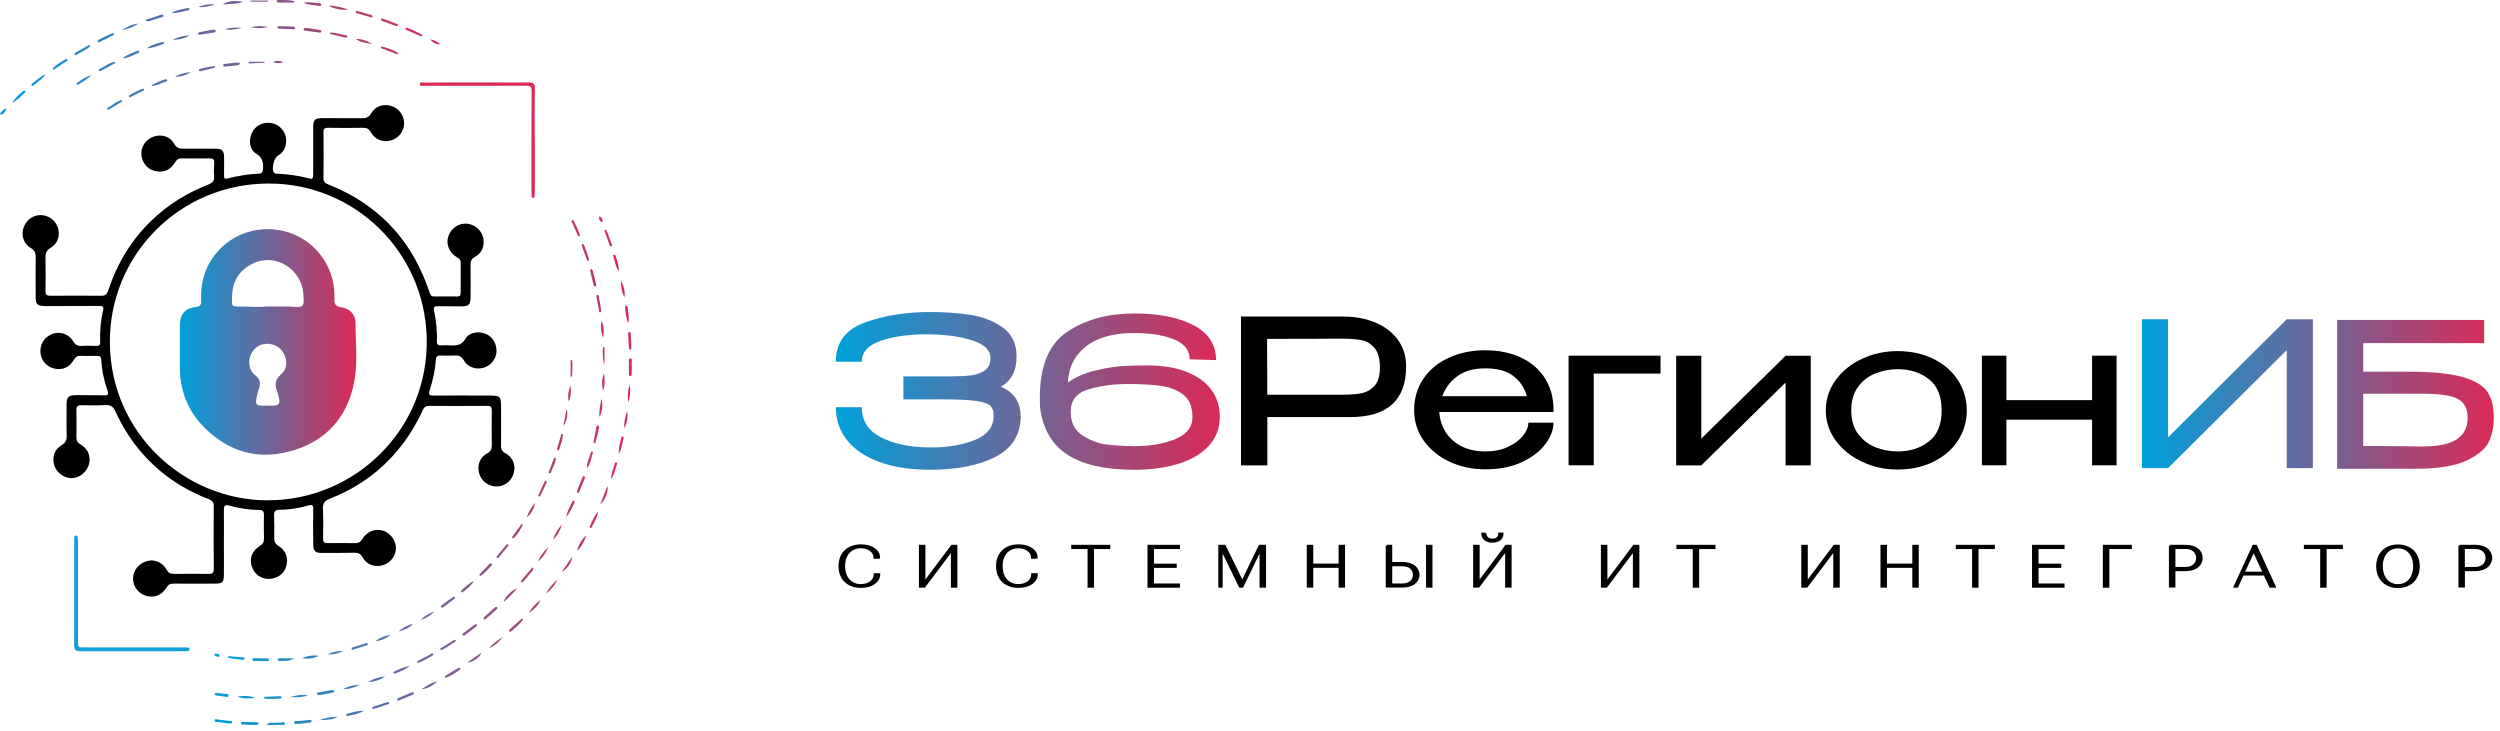 <?xml version="1.0" encoding="UTF-8"?> <svg xmlns="http://www.w3.org/2000/svg" width="366" height="107" viewBox="0 0 366 107" fill="none"><g clip-path="url(#clip0_2790_71)"><path d="M10.862 86.78C10.862 84.26 10.862 81.74 10.862 79.22C10.862 79.03 10.862 78.84 10.872 78.66C10.872 78.54 10.932 78.42 11.062 78.4C11.222 78.37 11.352 78.47 11.372 78.62C11.412 78.85 11.422 79.09 11.422 79.32C11.422 84.17 11.422 89.03 11.422 93.88C11.422 94.78 11.422 94.78 12.352 94.78C17.182 94.78 22.012 94.78 26.842 94.78C27.052 94.78 27.262 94.78 27.482 94.79C27.642 94.79 27.752 94.87 27.752 95.04C27.752 95.2 27.652 95.3 27.492 95.32C27.352 95.34 27.212 95.34 27.072 95.34C21.962 95.34 16.852 95.34 11.732 95.35C11.042 95.35 10.842 95.08 10.852 94.42C10.882 91.88 10.862 89.33 10.862 86.79V86.78Z" fill="#109FDA"></path><path d="M78.299 20.55C78.299 22.93 78.299 25.31 78.299 27.69C78.299 28.02 78.289 28.35 78.269 28.68C78.269 28.82 78.239 28.98 78.049 28.97C77.909 28.97 77.849 28.85 77.839 28.73C77.819 28.54 77.809 28.36 77.809 28.17C77.809 23.22 77.799 18.27 77.829 13.32C77.829 12.68 77.639 12.54 77.029 12.55C72.239 12.57 67.459 12.56 62.669 12.56C62.479 12.56 62.289 12.58 62.109 12.56C61.879 12.52 61.479 12.72 61.469 12.35C61.469 11.93 61.899 12.1 62.139 12.09C63.509 12.07 64.869 12.07 66.239 12.07C69.959 12.07 73.689 12.09 77.409 12.07C78.069 12.07 78.319 12.23 78.299 12.93C78.259 15.48 78.279 18.02 78.289 20.57L78.299 20.55Z" fill="#DA2958"></path><path d="M41.99 4.25C41.62 4.23 41.24 4.22 40.87 4.2C40.75 4.2 40.62 4.14 40.61 4.01C40.61 3.87 40.73 3.82 40.85 3.83C41.53 3.84 42.2 3.86 42.88 3.88C43.01 3.88 43.2 3.94 43.2 4.1C43.2 4.35 42.97 4.28 42.83 4.28C42.55 4.28 42.27 4.26 41.99 4.24V4.25ZM44.45 4.25C44.42 4.5 44.68 4.49 44.86 4.52C45.48 4.61 46.11 4.69 46.74 4.77C46.89 4.79 47.04 4.77 47.05 4.58C47.05 4.45 46.92 4.4 46.8 4.38C46.18 4.28 45.55 4.19 44.93 4.09C44.76 4.1 44.5 3.98 44.46 4.24L44.45 4.25ZM43.09 0.19C42.31 -0.05 41.5 0.01 40.7 0C40.6 0 40.51 0.04 40.51 0.16C40.51 0.3 40.61 0.38 40.74 0.38C41.52 0.38 42.3 0.38 43.08 0.38C43.08 0.32 43.09 0.26 43.1 0.19H43.09ZM27.58 1.51C27.67 1.49 27.76 1.43 27.73 1.31C27.71 1.2 27.61 1.15 27.52 1.17C26.7 1.36 25.84 1.42 25.11 1.91C25.98 1.96 26.77 1.69 27.58 1.5V1.51ZM32.64 0.66C33.65 0.54 34.55 0.65 35.57 0.3C34.59 -0.02 33.16 0.14 32.64 0.66ZM16.66 5.11C16.66 5.11 16.7 4.98 16.67 4.93C16.62 4.84 16.51 4.83 16.42 4.87C15.74 5.19 15.06 5.51 14.39 5.85C14.33 5.88 14.3 6.01 14.3 6.09C14.3 6.13 14.39 6.17 14.45 6.23C15.2 5.86 15.93 5.49 16.66 5.11ZM29.31 4.69C29.17 4.72 28.94 4.74 29.01 4.97C29.06 5.14 29.23 5.09 29.37 5.07C29.97 4.97 30.57 4.88 31.16 4.78C31.33 4.75 31.6 4.76 31.57 4.51C31.53 4.25 31.27 4.4 31.03 4.36C30.5 4.46 29.91 4.57 29.31 4.69ZM46.81 0.87C46.93 0.89 47.06 0.81 47.03 0.67C47.01 0.54 46.89 0.48 46.77 0.47C46 0.45 45.24 0.2 44.45 0.41C45.2 0.77 46.02 0.75 46.81 0.87ZM58.14 3.51C57.44 3.24 56.73 2.98 56.03 2.72C55.93 2.68 55.83 2.71 55.79 2.8C55.73 2.94 55.83 3.03 55.94 3.07C56.62 3.32 57.31 3.57 58 3.81C58.12 3.85 58.23 3.83 58.27 3.65C58.24 3.61 58.2 3.54 58.15 3.52L58.14 3.51ZM52.08 1.74C52.08 1.8 52.11 1.9 52.15 1.91C52.89 2.13 53.63 2.34 54.37 2.55C54.46 2.57 54.57 2.52 54.55 2.4C54.54 2.32 54.46 2.22 54.39 2.2C53.69 1.99 52.99 1.8 52.29 1.6C52.18 1.6 52.09 1.61 52.07 1.73L52.08 1.74ZM20.26 7.75C20.34 7.71 20.42 7.64 20.38 7.53C20.34 7.43 20.24 7.38 20.15 7.42C19.4 7.76 18.58 7.96 17.97 8.57C18.81 8.47 19.52 8.06 20.27 7.75H20.26ZM23.88 6.44C23.96 6.41 24.05 6.33 23.99 6.22C23.96 6.17 23.87 6.11 23.83 6.12C23.03 6.37 22.19 6.51 21.51 7.07C22.35 7.04 23.11 6.72 23.88 6.44ZM24.36 11.91C24.45 11.88 24.53 11.79 24.47 11.7C24.43 11.64 24.3 11.57 24.24 11.59C23.5 11.84 22.75 12.09 22.12 12.6C22.94 12.59 23.62 12.16 24.37 11.91H24.36ZM3.68 13.51C3.75 13.44 3.77 13.32 3.65 13.28C3.58 13.26 3.46 13.28 3.4 13.33C2.78 13.83 2.2 14.37 1.76 15.07C2.51 14.69 3.1 14.11 3.67 13.51H3.68ZM21.76 3.11C22.39 2.92 23.01 2.73 23.63 2.54C23.79 2.49 24 2.45 23.92 2.24C23.85 2.05 23.64 2.14 23.49 2.19C22.78 2.42 22.08 2.65 21.3 2.91C21.48 3.16 21.61 3.15 21.75 3.11H21.76ZM16.8 9.05C15.95 9.19 15.29 9.76 14.54 10.13C14.45 10.17 14.41 10.29 14.48 10.36C14.53 10.41 14.66 10.43 14.72 10.4C15.45 10.02 16.17 9.62 16.89 9.23C16.86 9.17 16.83 9.11 16.79 9.05H16.8ZM27.75 5.18C26.87 5.2 26.04 5.45 25.24 5.83C26.13 5.83 26.98 5.66 27.75 5.18ZM32.87 9.36C32.74 9.36 32.65 9.46 32.68 9.6C32.72 9.79 32.89 9.76 33.02 9.75C33.58 9.7 34.13 9.64 34.69 9.56C34.86 9.54 35.07 9.52 35.13 9.2C34.35 9.07 33.61 9.33 32.87 9.36ZM4.69 12.25C4.61 12.31 4.56 12.39 4.62 12.49C4.68 12.59 4.8 12.59 4.87 12.53C5.48 11.98 6.24 11.58 6.7 10.86C5.92 11.18 5.33 11.74 4.69 12.25ZM59.34 4.31C60.11 4.65 60.87 4.99 61.64 5.32C61.68 5.34 61.78 5.29 61.81 5.24C61.83 5.2 61.81 5.08 61.77 5.06C61.01 4.7 60.27 4.25 59.45 4.04C59.41 4.13 59.37 4.21 59.33 4.3L59.34 4.31ZM50.99 1.37C50 1.1 49.17 0.8 48.14 0.83C48.62 1.26 50.31 1.59 50.99 1.37ZM13.09 6.55C12.42 6.93 11.76 7.3 11.09 7.69C10.99 7.75 10.87 7.82 10.91 7.96C10.94 8.07 11.05 8.1 11.14 8.05C11.84 7.62 12.65 7.35 13.22 6.74C13.18 6.68 13.13 6.61 13.09 6.55ZM52.1 5.7C52.81 6.27 53.69 6.29 54.53 6.45C53.78 6 52.99 5.69 52.1 5.7ZM48.28 4.96C49.05 5.14 49.83 5.33 50.6 5.51C50.67 5.53 50.81 5.47 50.83 5.42C50.89 5.29 50.79 5.19 50.67 5.17C49.89 5.04 49.12 4.73 48.31 4.78L48.27 4.97L48.28 4.96ZM17.83 4.42C18.71 4.25 19.53 3.96 20.27 3.46C19.35 3.53 18.58 3.93 17.83 4.42ZM58.26 7.73C57.51 7.27 56.68 7 55.84 6.79C55.81 6.87 55.78 6.95 55.75 7.03C56.56 7.34 57.37 7.65 58.18 7.96C58.21 7.88 58.24 7.81 58.27 7.73H58.26ZM25.61 11.31C26.42 11.19 27.23 11.05 27.92 10.57C27.09 10.64 26.29 10.79 25.61 11.31ZM11.24 12.18C11.24 12.18 11.2 12.32 11.23 12.36C11.26 12.4 11.37 12.44 11.41 12.41C12.08 11.96 12.84 11.62 13.37 10.96C12.59 11.24 11.9 11.67 11.24 12.17V12.18ZM9.73 8.57C9.05 9.04 8.29 9.41 7.7 10.01C7.75 10.08 7.8 10.15 7.85 10.22C8.54 9.76 9.23 9.29 9.92 8.83C9.86 8.75 9.8 8.66 9.73 8.58V8.57ZM17.8 14.63C17.05 14.85 16.45 15.38 15.77 15.77C15.68 15.82 15.67 15.93 15.74 16.01C15.82 16.1 15.91 16.05 15.99 16.01C16.63 15.62 17.26 15.24 17.9 14.85C17.87 14.78 17.83 14.71 17.8 14.64V14.63ZM31.46 9.71C30.71 9.67 30 9.96 29.27 10.08C29.18 10.09 29.11 10.18 29.13 10.29C29.15 10.4 29.25 10.45 29.34 10.43C30.06 10.26 30.78 10.08 31.51 9.91C31.5 9.84 31.48 9.78 31.47 9.71H31.46ZM32.88 4.28C33.75 4.49 34.58 4.26 35.42 4.08C34.56 3.97 33.71 4.04 32.88 4.28ZM18.94 14.28C19.67 13.92 20.39 13.57 21.12 13.21C21.08 13.12 21.04 13.04 21 12.95C20.24 13.22 19.53 13.59 18.84 14.01C18.87 14.1 18.91 14.19 18.94 14.28ZM39.25 3.95C38.39 3.77 37.54 3.76 36.69 4C37.55 4.14 38.4 4.17 39.25 3.95ZM31.46 0.63C30.61 0.57 29.79 0.69 29.01 1.02C29.86 1.11 30.68 0.94 31.46 0.63ZM39.24 0.08H36.68C36.68 0.13 36.68 0.18 36.68 0.24H39.22C39.22 0.19 39.22 0.14 39.22 0.08H39.24ZM36.41 9.3C37.18 9.26 37.96 9.22 38.73 9.17C38.73 9.13 38.73 9.08 38.73 9.04H36.41C36.41 9.13 36.41 9.21 36.41 9.3ZM62.97 5.79C63.39 6.22 63.84 6.57 64.48 6.46C64 6.16 63.56 5.8 62.97 5.79ZM41.47 9.11C40.87 8.82 40.42 8.85 39.95 9.11C40.41 9.22 40.87 9.34 41.47 9.11ZM0 16.67C0 16.67 0.08 16.81 0.11 16.8C0.54 16.71 0.74 16.39 0.91 16.02C0.91 16 0.9 15.98 0.86 15.85C0.46 16.04 0.21 16.33 0 16.66V16.67Z" fill="url(#paint0_linear_2790_71)"></path><path d="M92.081 53.73C92.081 53.57 92.061 53.4 92.081 53.24C92.121 52.96 91.921 52.47 92.291 52.47C92.621 52.47 92.461 52.98 92.481 53.26C92.521 53.75 92.491 54.25 92.481 54.74C92.481 54.88 92.451 55.06 92.291 55.07C92.061 55.08 92.071 54.87 92.071 54.71C92.071 54.38 92.071 54.05 92.071 53.72L92.081 53.73ZM37.531 106.12C37.661 106.12 37.841 106.14 37.851 105.95C37.851 105.78 37.691 105.73 37.551 105.73C36.871 105.71 36.201 105.7 35.521 105.69C35.401 105.69 35.271 105.72 35.261 105.86C35.261 105.99 35.381 106.06 35.501 106.07C35.871 106.1 36.241 106.11 36.671 106.13C36.921 106.13 37.221 106.13 37.531 106.13V106.12ZM45.251 105.81C45.421 105.79 45.621 105.77 45.621 105.57C45.621 105.33 45.381 105.4 45.231 105.41C44.741 105.45 44.251 105.49 43.761 105.55C43.501 105.58 43.041 105.46 43.061 105.8C43.081 106.14 43.531 105.9 43.781 105.98C44.271 105.92 44.761 105.87 45.251 105.81ZM38.151 96.78C38.461 96.78 38.761 96.78 39.071 96.78C39.201 96.78 39.391 96.8 39.391 96.61C39.391 96.44 39.221 96.4 39.081 96.39C38.451 96.37 37.811 96.36 37.181 96.36C37.061 96.36 36.941 96.41 36.941 96.55C36.941 96.69 37.051 96.76 37.171 96.76C37.501 96.76 37.831 96.76 38.161 96.76C38.161 96.76 38.161 96.77 38.161 96.78H38.151ZM86.411 39.69C86.571 40.38 86.731 41.06 86.901 41.74C86.931 41.86 87.011 41.97 87.151 41.93C87.341 41.88 87.301 41.71 87.271 41.58C87.121 40.94 86.961 40.3 86.791 39.67C86.761 39.57 86.681 39.48 86.621 39.38C86.391 39.4 86.381 39.56 86.411 39.69ZM88.421 54.66C88.041 55.49 88.151 56.36 88.261 57.23C88.601 56.39 88.571 55.53 88.421 54.66ZM85.531 69.72C85.421 69.67 85.331 69.74 85.301 69.82C85.011 70.51 84.741 71.21 84.471 71.91C84.451 71.97 84.501 72.1 84.561 72.14C84.641 72.2 84.761 72.14 84.791 72.05C85.081 71.36 85.351 70.66 85.631 69.97C85.631 69.86 85.631 69.77 85.531 69.72ZM33.971 105.77C34.011 105.46 33.731 105.56 33.571 105.54C32.991 105.46 32.411 105.4 31.821 105.33C31.671 105.31 31.461 105.2 31.411 105.44C31.371 105.67 31.581 105.68 31.741 105.7C32.341 105.77 32.951 105.84 33.711 105.93C33.711 105.93 33.941 105.97 33.971 105.77ZM91.901 44.98C91.901 44.86 91.811 44.76 91.671 44.76C91.551 44.76 91.511 44.85 91.511 44.95C91.551 45.77 91.691 46.57 91.971 47.35C92.171 46.54 91.951 45.77 91.891 44.98H91.901ZM72.731 88.86C72.651 88.86 72.531 88.86 72.471 88.92C71.941 89.38 71.421 89.85 70.901 90.32C70.811 90.4 70.731 90.51 70.821 90.62C70.951 90.77 71.081 90.64 71.181 90.56C71.681 90.13 72.171 89.7 72.661 89.26C72.731 89.2 72.781 89.12 72.841 89.04C72.801 88.97 72.771 88.87 72.731 88.87V88.86ZM34.731 101.98C35.581 102.37 36.471 102.25 37.361 102.16C36.501 101.84 35.621 101.83 34.731 101.98ZM50.821 104.49C50.741 104.51 50.641 104.58 50.691 104.7C50.711 104.75 50.801 104.83 50.841 104.82C51.661 104.65 52.511 104.55 53.231 104.06C52.391 104.03 51.601 104.28 50.821 104.5V104.49ZM40.901 96.38C40.781 96.38 40.661 96.44 40.641 96.57C40.621 96.67 40.701 96.75 40.801 96.75C41.571 96.75 42.351 96.86 43.061 96.38C42.341 96.38 41.621 96.38 40.901 96.38ZM91.431 43.52C91.541 42.62 91.291 41.8 90.901 41.02C90.921 41.89 90.961 42.76 91.431 43.52ZM76.391 90.56C75.801 91.08 75.211 91.61 74.631 92.13C74.541 92.21 74.491 92.32 74.581 92.44C74.651 92.53 74.761 92.51 74.831 92.44C75.451 91.9 76.091 91.39 76.571 90.72C76.511 90.66 76.451 90.61 76.391 90.55V90.56ZM48.641 101.4C48.771 101.37 48.951 101.35 48.911 101.16C48.871 100.97 48.701 101 48.571 101.03C47.951 101.13 47.331 101.23 46.711 101.34C46.571 101.36 46.401 101.4 46.411 101.57C46.421 101.82 46.641 101.73 46.841 101.76C47.411 101.65 48.031 101.54 48.651 101.42L48.641 101.4ZM79.141 87.84C78.401 88.34 77.831 88.99 77.401 89.77C78.131 89.26 78.791 88.69 79.141 87.84ZM60.491 101.67C60.551 101.65 60.611 101.5 60.591 101.44C60.511 101.26 60.371 101.34 60.241 101.39C59.631 101.64 59.031 101.89 58.421 102.15C58.271 102.21 58.101 102.27 58.191 102.62C58.971 102.3 59.731 102 60.491 101.67ZM86.341 77.08C86.341 77.08 86.341 77.23 86.381 77.26C86.471 77.34 86.561 77.3 86.611 77.21C87.001 76.47 87.441 75.74 87.581 74.89C86.991 75.52 86.671 76.31 86.341 77.09V77.08ZM53.921 99.88C54.811 99.79 55.661 99.57 56.381 99.02C55.501 99.14 54.641 99.33 53.921 99.88ZM65.171 99.21C65.981 99.06 66.591 98.51 67.281 98.1C67.341 98.06 67.401 97.93 67.381 97.87C67.331 97.74 67.201 97.74 67.091 97.8C66.421 98.2 65.751 98.61 65.081 99.01C65.111 99.07 65.141 99.14 65.171 99.2V99.21ZM70.311 84.33C70.981 83.93 71.461 83.3 72.001 82.75C72.081 82.67 72.031 82.56 71.951 82.51C71.831 82.43 71.731 82.49 71.641 82.58C71.141 83.1 70.641 83.62 70.151 84.14C70.201 84.21 70.261 84.27 70.311 84.34V84.33ZM67.541 86.45C67.541 86.45 67.481 86.59 67.501 86.64C67.551 86.73 67.661 86.76 67.741 86.7C68.361 86.22 68.981 85.74 69.401 85.05C68.671 85.38 68.101 85.92 67.531 86.45H67.541ZM90.121 37.42C90.101 37.35 89.991 37.27 89.921 37.27C89.761 37.27 89.751 37.43 89.781 37.53C90.021 38.27 90.111 39.06 90.581 39.72C90.641 38.9 90.361 38.16 90.111 37.42H90.121ZM84.121 73.58C84.151 73.52 84.121 73.37 84.071 73.33C83.961 73.24 83.831 73.33 83.791 73.43C83.471 74.16 83.011 74.84 82.911 75.66C83.471 75.04 83.751 74.28 84.121 73.57V73.58ZM64.001 99.78C63.111 99.91 62.431 100.46 61.681 100.9C62.591 100.82 63.341 100.39 64.001 99.78ZM87.131 64.88C87.341 64.11 87.611 63.35 87.691 62.54C87.701 62.43 87.691 62.28 87.531 62.29C87.461 62.29 87.351 62.38 87.331 62.45C87.171 63.24 87.021 64.03 86.871 64.82C86.961 64.84 87.041 64.86 87.131 64.88ZM88.921 71.14C88.561 72.07 88.251 72.86 87.881 73.82C88.571 73.33 89.141 71.86 88.921 71.14ZM91.301 64.14C91.321 64.04 91.301 63.95 91.191 63.91C91.071 63.87 91.001 63.96 90.981 64.04C90.761 64.83 90.551 65.62 90.571 66.45C91.031 65.73 91.111 64.92 91.291 64.14H91.301ZM46.871 105.41C47.751 105.41 48.631 105.41 49.421 104.94C48.541 104.95 47.671 105.05 46.871 105.41ZM88.051 46.95C87.941 47.81 87.951 48.66 88.321 49.47C88.391 48.61 88.491 47.75 88.051 46.95ZM54.931 93.87C55.791 93.82 56.521 93.45 57.211 92.95C56.361 93.04 55.621 93.38 54.931 93.87ZM69.791 91.43C69.671 91.34 69.571 91.4 69.471 91.47C68.961 91.85 68.451 92.23 67.951 92.61C67.831 92.7 67.601 92.77 67.731 92.97C67.861 93.16 68.021 93.01 68.151 92.92C68.651 92.54 69.161 92.15 69.661 91.77C69.731 91.72 69.781 91.64 69.841 91.57C69.821 91.51 69.821 91.45 69.791 91.43ZM76.331 84.97C76.271 85.04 76.231 85.14 76.321 85.22C76.451 85.34 76.541 85.24 76.621 85.15C77.031 84.67 77.441 84.18 77.841 83.69C77.961 83.54 78.201 83.42 77.961 83.04C77.401 83.7 76.861 84.33 76.331 84.96V84.97ZM85.171 35.93C85.411 36.64 85.661 37.34 85.921 38.05C85.951 38.13 86.041 38.21 86.141 38.16C86.281 38.1 86.251 37.97 86.221 37.86C86.001 37.22 85.771 36.58 85.541 35.94C85.501 35.83 85.441 35.73 85.301 35.73C85.181 35.75 85.141 35.85 85.171 35.93ZM46.711 96.03C45.851 95.85 45.031 96.03 44.231 96.32C45.101 96.59 45.911 96.34 46.711 96.03ZM86.781 66.31C86.811 66.22 86.801 66.11 86.681 66.1C86.631 66.1 86.531 66.14 86.521 66.18C86.311 66.97 85.881 67.71 85.941 68.56C86.491 67.89 86.531 67.06 86.791 66.31H86.781ZM91.971 58.89C92.311 58.04 92.271 57.17 92.221 56.28C91.881 57.13 91.861 58 91.971 58.89ZM61.201 97.06C61.941 96.8 62.601 96.36 63.301 96C63.371 95.97 63.431 95.86 63.431 95.78C63.431 95.66 63.301 95.63 63.221 95.67C62.491 96.05 61.771 96.45 61.051 96.84C61.101 96.92 61.151 96.99 61.201 97.07V97.06ZM57.681 98.34C57.591 98.39 57.541 98.49 57.631 98.56C57.691 98.61 57.811 98.63 57.881 98.6C58.601 98.29 59.361 98.05 59.991 97.5C59.171 97.62 58.421 97.97 57.681 98.33V98.34ZM91.431 62.72C91.781 61.9 91.951 61.06 91.811 60.17C91.541 61 91.301 61.84 91.431 62.72ZM90.341 67.9C90.371 67.81 90.341 67.71 90.221 67.69C90.101 67.67 90.031 67.76 90.011 67.84C89.831 68.61 89.431 69.32 89.471 70.15C89.961 69.48 90.071 68.66 90.341 67.91V67.9ZM71.621 94.91C72.431 94.55 73.061 93.97 73.611 93.27C72.861 93.71 72.141 94.19 71.621 94.91ZM74.231 79.63C73.731 80.23 73.231 80.83 72.731 81.44C72.671 81.51 72.681 81.63 72.781 81.68C72.831 81.7 72.941 81.68 72.971 81.65C73.471 81.05 73.971 80.45 74.471 79.84C74.391 79.77 74.311 79.7 74.231 79.63ZM66.361 87.38C65.781 87.78 65.221 88.2 64.651 88.62C64.571 88.68 64.481 88.81 64.601 88.92C64.701 89.01 64.821 88.96 64.921 88.88C65.431 88.5 65.931 88.12 66.441 87.73C66.511 87.68 66.561 87.6 66.631 87.52C66.571 87.38 66.491 87.29 66.361 87.38ZM82.191 63.52C81.981 64.23 81.771 64.93 81.561 65.64C81.521 65.76 81.511 65.88 81.671 65.91C81.781 65.93 81.851 65.86 81.881 65.77C82.121 65.05 82.371 64.33 82.431 63.58L82.181 63.52H82.191ZM51.541 95.14C52.281 94.91 53.021 94.69 53.751 94.46C53.851 94.43 53.871 94.31 53.821 94.22C53.771 94.13 53.671 94.13 53.571 94.16C52.871 94.39 52.161 94.61 51.461 94.84C51.481 94.94 51.511 95.04 51.531 95.15L51.541 95.14ZM79.041 72.71C79.371 72.03 79.701 71.34 80.021 70.66C80.051 70.59 80.021 70.46 79.971 70.41C79.901 70.34 79.781 70.38 79.741 70.47C79.411 71.18 79.091 71.89 78.771 72.6C78.861 72.64 78.951 72.68 79.041 72.72V72.71ZM88.001 45.7C88.001 44.91 87.771 44.15 87.661 43.37C87.641 43.24 87.571 43.15 87.431 43.18C87.321 43.2 87.281 43.3 87.301 43.39C87.451 44.17 87.601 44.96 87.761 45.74C87.841 45.72 87.921 45.71 88.001 45.69V45.7ZM88.461 33.68C88.731 34.44 88.991 35.19 89.261 35.95C89.291 36.04 89.371 36.11 89.481 36.07C89.631 36.02 89.631 35.89 89.581 35.79C89.241 35.09 89.131 34.28 88.681 33.62C88.611 33.64 88.531 33.66 88.461 33.68ZM84.901 34.52C84.751 33.74 84.331 33.06 84.001 32.35C83.961 32.26 83.891 32.19 83.781 32.22C83.671 32.25 83.651 32.34 83.691 32.44C84.021 33.17 84.341 33.9 84.671 34.64L84.891 34.53L84.901 34.52ZM56.811 103.12C56.951 103.09 57.001 102.97 56.951 102.85C56.891 102.72 56.761 102.76 56.651 102.8C56.011 103.02 55.361 103.23 54.721 103.44C54.581 103.49 54.461 103.55 54.511 103.81C55.311 103.69 56.041 103.31 56.821 103.11L56.811 103.12ZM79.951 86.91C80.641 86.34 81.261 85.72 81.561 84.86C80.931 85.48 80.311 86.1 79.951 86.91ZM64.581 95.19C65.341 94.87 65.991 94.35 66.681 93.91C66.721 93.89 66.731 93.77 66.701 93.73C66.671 93.69 66.561 93.64 66.521 93.67C65.821 94.1 65.121 94.53 64.431 94.96C64.481 95.04 64.531 95.12 64.581 95.19ZM84.501 80.62C84.961 80.32 85.731 78.99 85.791 78.39C85.281 78.78 84.501 80.12 84.501 80.62ZM92.391 50.01C92.371 49.66 92.371 49.31 92.341 48.96C92.331 48.81 92.341 48.58 92.121 48.61C91.911 48.64 91.951 48.86 91.961 49.02C91.991 49.63 92.031 50.23 92.071 50.84C92.071 50.97 92.051 51.17 92.241 51.17C92.471 51.17 92.421 50.95 92.421 50.79C92.421 50.53 92.421 50.28 92.421 50.02C92.421 50.02 92.411 50.02 92.401 50.02L92.391 50.01ZM80.261 80.11C79.611 80.7 79.111 81.38 78.761 82.18C79.511 81.67 79.901 80.9 80.261 80.11ZM80.971 79.01C81.631 78.39 82.021 77.62 82.281 76.77C81.701 77.43 81.211 78.15 80.971 79.01ZM58.311 92.45C59.121 92.25 59.891 91.98 60.471 91.34C59.641 91.5 58.961 91.94 58.311 92.45ZM88.031 58.4C87.871 59.35 87.681 60.19 87.751 61.05C88.171 60.41 88.321 58.98 88.031 58.4ZM83.741 81.54C83.201 82.32 82.721 83.01 82.251 83.7C83.011 83.38 83.801 82.17 83.741 81.54ZM33.471 101.86C33.491 101.65 33.281 101.62 33.131 101.6C32.671 101.54 32.211 101.5 31.741 101.45C31.631 101.44 31.491 101.43 31.451 101.57C31.401 101.76 31.571 101.8 31.701 101.82C32.161 101.89 32.621 101.95 33.111 102.02C33.221 102 33.451 102.1 33.471 101.86ZM77.091 75.76C77.711 75.33 78.301 74.31 78.321 73.62C77.781 74.26 77.371 74.97 77.091 75.76ZM47.961 95.81C48.771 95.85 49.531 95.66 50.261 95.32C49.451 95.26 48.681 95.42 47.961 95.81ZM81.141 67C80.871 67.7 80.601 68.39 80.341 69.09C80.311 69.17 80.341 69.3 80.461 69.29C80.531 69.29 80.651 69.22 80.671 69.15C80.891 68.46 81.331 67.83 81.381 67.09L81.141 67ZM70.491 95.55C69.801 96.04 69.101 96.52 68.411 97.01C69.121 97.03 70.341 96.17 70.491 95.55ZM33.391 96.29C34.111 96.47 34.851 96.54 35.581 96.6C35.651 96.6 35.771 96.53 35.791 96.46C35.841 96.31 35.711 96.25 35.601 96.24C34.871 96.17 34.141 96.12 33.401 96.06C33.401 96.14 33.401 96.22 33.391 96.29ZM52.681 100.26C51.811 100.29 50.971 100.43 50.221 100.9C51.101 100.9 51.911 100.65 52.681 100.26ZM40.911 106.11C41.191 106.1 41.721 106.24 41.711 105.94C41.691 105.54 41.221 105.82 40.951 105.8C40.621 105.77 40.291 105.8 39.971 105.82C39.691 105.84 39.361 105.7 39.021 106.13C39.741 106.13 40.331 106.15 40.921 106.13L40.911 106.11ZM42.501 102.04C43.391 102.13 44.271 102.09 45.131 101.79C44.231 101.64 43.361 101.79 42.501 102.04ZM38.691 102.26C39.481 102.39 40.281 102.31 41.071 102.27C41.171 102.27 41.251 102.2 41.231 102.09C41.211 101.95 41.081 101.92 40.961 101.92C40.201 101.95 39.441 101.99 38.681 102.02C38.681 102.1 38.681 102.17 38.681 102.25L38.691 102.26ZM75.151 78.84C75.771 78.28 76.161 77.57 76.551 76.85C76.491 76.8 76.431 76.76 76.361 76.71C75.881 77.36 75.411 78.01 74.931 78.66C75.001 78.72 75.071 78.78 75.151 78.84ZM83.261 58.8C83.611 58.03 83.631 57.24 83.521 56.42C83.201 57.19 83.101 57.98 83.261 58.8ZM83.751 55.13C83.751 54.33 83.881 53.52 83.761 52.72C83.691 52.72 83.621 52.72 83.541 52.72V55.13C83.611 55.13 83.681 55.13 83.741 55.13H83.751ZM73.761 88.11C74.471 87.53 75.041 86.89 75.731 86.16C75.001 86.28 73.781 87.55 73.761 88.11ZM63.601 89.53C62.821 89.77 62.151 90.19 61.571 90.75C62.371 90.54 63.021 90.1 63.601 89.53ZM88.251 50.83C88.251 51.68 88.181 52.53 88.501 53.37V50.82C88.421 50.82 88.341 50.82 88.251 50.82V50.83ZM82.941 59.92C82.781 60.78 82.631 61.55 82.481 62.33C83.011 61.79 83.211 60.39 82.941 59.92ZM87.841 31.71C87.741 31.67 87.661 31.77 87.681 31.87C87.741 32.11 87.781 32.38 88.031 32.5C88.161 32.57 88.221 32.44 88.231 32.29C88.151 32.08 88.111 31.81 87.841 31.71ZM32.141 95.97C32.071 95.74 31.831 95.71 31.631 95.68C31.491 95.66 31.391 95.74 31.411 95.88C31.461 96.17 31.751 96.06 31.901 96.16C32.041 96.16 32.181 96.1 32.141 95.98V95.97Z" fill="url(#paint1_linear_2790_71)"></path><path d="M73.967 66.35C73.487 66.08 73.337 65.74 73.347 65.21C73.377 63.39 73.367 61.58 73.357 59.76C73.357 57.98 73.297 57.92 71.547 57.91C68.857 57.9 66.167 57.89 63.487 57.91C62.907 57.91 62.677 57.84 62.897 57.17C63.357 55.71 63.717 54.22 63.797 52.68C63.817 52.25 64.007 52.04 64.467 52.05C65.177 52.07 65.887 52.09 66.587 52.05C67.197 52.01 67.577 52.19 67.897 52.75C68.447 53.73 69.607 54.14 70.717 53.86C71.797 53.59 72.617 52.62 72.687 51.54C72.757 50.38 72.157 49.34 71.167 48.9C70.127 48.44 68.727 48.62 68.167 49.57C67.577 50.57 66.797 50.63 65.847 50.56C65.427 50.53 64.997 50.54 64.577 50.56C64.127 50.59 63.937 50.42 63.957 49.95C64.027 48.43 63.847 46.94 63.547 45.46C63.447 44.98 63.587 44.82 64.067 44.83C65.147 44.85 66.237 44.83 67.317 44.85C68.687 44.87 68.897 44.66 68.897 43.26C68.897 41.75 68.917 40.24 68.887 38.73C68.877 38.18 69.067 37.88 69.537 37.61C70.467 37.09 70.877 36.23 70.797 35.18C70.707 33.92 69.667 32.89 68.417 32.75C67.237 32.62 66.077 33.37 65.657 34.52C65.237 35.67 65.717 36.95 66.837 37.63C67.147 37.82 67.447 37.97 67.447 38.41C67.437 39.9 67.447 41.38 67.447 42.87C67.447 43.26 67.287 43.42 66.897 43.41C66.187 43.39 65.487 43.41 64.777 43.4C62.797 43.36 63.247 43.74 62.537 41.82C61.007 37.67 58.667 34.08 55.257 31.23C53.127 29.44 50.747 28.07 48.167 27.05C47.717 26.87 47.347 26.7 47.357 26.07C47.387 23.83 47.377 21.59 47.357 19.35C47.357 18.84 47.547 18.7 48.027 18.71C49.727 18.73 51.427 18.75 53.117 18.71C53.687 18.7 54.007 18.86 54.297 19.37C54.907 20.46 56.087 20.89 57.267 20.55C58.357 20.24 59.147 19.22 59.167 18.1C59.187 16.94 58.427 15.87 57.327 15.53C56.117 15.15 54.957 15.53 54.327 16.61C53.997 17.18 53.587 17.31 53.007 17.31C51.117 17.29 49.237 17.29 47.347 17.29C46.037 17.29 45.847 17.48 45.847 18.82C45.847 21.08 45.847 23.35 45.847 25.61C45.847 25.99 45.817 26.28 45.307 26.14C43.777 25.71 42.217 25.51 40.637 25.43C40.427 25.42 40.207 25.43 40.067 25.21C39.747 24.7 40.107 23.13 40.657 22.81C41.627 22.24 41.967 21.38 41.877 20.3C41.777 19.19 40.867 18.22 39.767 18.02C38.507 17.8 37.357 18.38 36.857 19.5C36.367 20.6 36.557 21.93 37.497 22.49C38.457 23.05 38.557 23.81 38.507 24.75C38.487 25.2 38.327 25.41 37.897 25.42C36.337 25.49 34.807 25.75 33.297 26.13C32.927 26.22 32.787 26.13 32.797 25.73C32.817 24.83 32.807 23.94 32.807 23.04C32.807 22.07 32.517 21.77 31.547 21.77C29.987 21.77 28.437 21.75 26.877 21.77C26.257 21.78 25.847 21.65 25.507 21.05C24.847 19.89 23.437 19.54 22.237 20.1C21.027 20.67 20.417 21.96 20.807 23.21C21.127 24.24 21.847 24.91 22.907 25.08C24.027 25.27 24.957 24.84 25.567 23.87C25.807 23.5 25.997 23.18 26.527 23.19C27.937 23.22 29.357 23.2 30.767 23.19C31.177 23.19 31.367 23.32 31.357 23.76C31.327 24.44 31.287 25.13 31.347 25.81C31.397 26.47 31.127 26.76 30.537 27C27.457 28.21 24.677 29.9 22.277 32.19C19.247 35.08 17.147 38.56 15.847 42.52C15.677 43.02 15.457 43.31 14.857 43.3C12.357 43.27 9.857 43.28 7.357 43.3C6.847 43.3 6.647 43.15 6.657 42.61C6.687 40.96 6.697 39.31 6.657 37.66C6.637 37.02 6.847 36.62 7.407 36.29C8.437 35.68 8.827 34.55 8.497 33.42C8.157 32.26 7.117 31.48 5.917 31.49C4.757 31.5 3.757 32.28 3.417 33.43C3.087 34.54 3.497 35.73 4.507 36.31C5.067 36.63 5.227 37.02 5.227 37.62C5.197 39.6 5.217 41.58 5.227 43.56C5.227 44.52 5.467 44.76 6.437 44.81C6.697 44.83 6.957 44.81 7.217 44.81C9.667 44.81 12.117 44.81 14.577 44.79C14.977 44.79 15.217 44.85 15.107 45.35C14.747 46.9 14.597 48.47 14.667 50.05C14.687 50.54 14.477 50.66 14.037 50.64C13.327 50.61 12.617 50.6 11.917 50.64C11.357 50.67 11.027 50.48 10.727 49.98C10.027 48.82 8.627 48.42 7.467 48.97C6.367 49.49 5.797 50.52 5.937 51.74C6.067 52.85 6.887 53.74 8.007 53.97C9.167 54.22 10.177 53.76 10.807 52.69C11.007 52.34 11.237 52.09 11.687 52.1C12.537 52.12 13.387 52.11 14.237 52.1C14.617 52.1 14.807 52.24 14.827 52.63C14.887 54.2 15.237 55.71 15.737 57.19C15.957 57.85 15.707 57.89 15.177 57.88C13.837 57.85 12.487 57.85 11.147 57.85C10.027 57.85 9.747 58.13 9.747 59.22C9.747 60.73 9.717 62.24 9.767 63.75C9.787 64.41 9.597 64.83 9.007 65.18C7.967 65.79 7.587 66.98 7.947 68.14C8.277 69.21 9.417 70.03 10.527 70C11.637 69.97 12.707 69.11 13.017 68.01C13.337 66.86 12.897 65.7 11.837 65.1C11.397 64.85 11.187 64.54 11.187 64.03C11.207 62.71 11.217 61.39 11.187 60.07C11.167 59.46 11.427 59.31 11.987 59.32C13.137 59.35 14.297 59.37 15.447 59.3C16.207 59.26 16.587 59.55 16.897 60.23C18.417 63.58 20.547 66.49 23.367 68.87C25.497 70.66 27.867 72.04 30.467 73.04C30.957 73.23 31.307 73.45 31.297 74.09C31.267 77.15 31.267 80.22 31.297 83.29C31.297 83.85 31.107 84.03 30.557 84.02C28.857 83.99 27.157 84 25.467 84.02C24.957 84.02 24.647 83.87 24.397 83.41C23.817 82.35 22.677 81.85 21.597 82.12C20.337 82.44 19.477 83.49 19.477 84.71C19.477 85.86 20.267 86.91 21.387 87.23C22.567 87.57 23.707 87.14 24.357 86.04C24.617 85.6 24.937 85.43 25.437 85.44C27.467 85.46 29.497 85.45 31.517 85.44C32.557 85.44 32.757 85.24 32.777 84.2C32.797 82.6 32.777 80.99 32.777 79.39C32.777 77.81 32.797 76.23 32.777 74.65C32.777 74.06 32.897 73.85 33.547 74.02C34.977 74.41 36.447 74.65 37.937 74.66C38.457 74.66 38.647 74.86 38.637 75.37C38.617 76.52 38.617 77.68 38.647 78.84C38.657 79.35 38.487 79.66 38.047 79.92C36.927 80.59 36.487 81.74 36.847 82.88C37.217 84.05 38.187 84.77 39.377 84.75C40.577 84.73 41.587 84.02 41.897 82.95C42.257 81.74 41.867 80.61 40.797 79.94C40.307 79.64 40.137 79.28 40.147 78.73C40.177 77.62 40.167 76.51 40.127 75.41C40.107 74.86 40.327 74.65 40.867 74.64C42.337 74.62 43.777 74.41 45.187 73.99C45.767 73.82 45.867 74.03 45.857 74.56C45.827 76.28 45.837 78 45.857 79.72C45.857 80.66 46.157 80.95 47.097 80.95C48.697 80.95 50.307 80.96 51.907 80.92C52.477 80.91 52.807 81.09 53.087 81.59C53.587 82.5 54.427 82.9 55.447 82.85C56.727 82.79 57.787 81.78 57.947 80.55C58.097 79.37 57.317 78.13 56.157 77.72C54.987 77.31 53.727 77.77 53.057 78.9C52.797 79.34 52.487 79.53 51.977 79.52C50.637 79.5 49.287 79.49 47.947 79.51C47.447 79.51 47.297 79.32 47.297 78.84C47.317 77.4 47.347 75.96 47.277 74.53C47.237 73.68 47.547 73.3 48.337 72.99C51.757 71.65 54.777 69.67 57.297 66.97C59.147 64.99 60.617 62.76 61.767 60.31C61.967 59.87 62.137 59.42 62.797 59.42C65.647 59.45 68.507 59.44 71.357 59.42C71.867 59.42 72.007 59.61 71.997 60.09C71.977 61.79 71.977 63.49 71.997 65.18C71.997 65.73 71.867 66.08 71.337 66.36C70.237 66.96 69.817 68.11 70.157 69.32C70.477 70.44 71.507 71.22 72.677 71.22C73.867 71.22 74.887 70.43 75.217 69.25C75.537 68.12 75.097 66.97 74.017 66.36L73.967 66.35ZM39.227 73.25C27.037 73.25 16.217 63.44 16.087 50.26C15.957 37.36 26.297 26.9 39.297 26.87C51.857 26.84 62.117 36.77 62.467 49.37C62.847 62.96 51.807 73.28 39.217 73.24L39.227 73.25Z" fill="black"></path><path d="M52.047 47.23C52.047 46.03 51.167 45.15 49.977 44.99C49.227 44.89 48.927 44.62 48.957 43.83C49.027 41.79 48.587 39.88 47.477 38.11C43.727 32.13 34.987 32 31.047 37.88C29.777 39.77 29.347 41.84 29.447 44.05C29.477 44.64 29.257 44.9 28.657 44.95C27.167 45.09 26.377 45.96 26.337 47.46C26.317 48.61 26.337 49.77 26.337 50.93C26.337 51.99 26.317 53.05 26.337 54.11C26.417 57.27 27.507 60.08 29.687 62.35C33.457 66.29 38.077 67.51 43.247 65.84C47.937 64.32 50.827 60.95 51.817 56.11C52.417 53.18 52.047 50.19 52.047 47.22V47.23ZM41.167 54.79C40.277 55.53 40.197 56.31 40.557 57.28C40.687 57.63 40.777 58 40.857 58.37C41.007 59.08 40.817 59.34 40.107 59.38C39.797 59.4 39.497 59.38 39.187 59.38C37.327 59.43 37.277 59.36 37.717 57.55C37.767 57.34 37.807 57.13 37.887 56.94C38.227 56.13 38.067 55.46 37.367 54.94C36.067 53.99 36.197 51.56 37.887 50.63C38.967 50.04 40.497 50.34 41.267 51.33C42.127 52.43 42.157 53.95 41.157 54.79H41.167ZM42.597 44.89C42.477 44.89 42.357 44.87 42.247 44.87C41.187 44.87 40.127 44.87 38.987 44.87C37.607 45.03 36.147 44.83 34.687 44.87C34.347 44.87 33.987 44.85 33.967 44.4C33.847 41.97 34.427 39.87 36.987 38.6C40.307 36.95 44.197 39.37 44.427 43.14C44.537 44.98 44.477 45.04 42.607 44.89H42.597Z" fill="url(#paint2_linear_2790_71)"></path><path d="M149.437 60.91C149.417 63.64 148.177 65.63 145.727 66.89C143.277 68.15 140.077 68.77 136.127 68.77C133.257 68.77 130.787 68.39 128.717 67.62C126.647 66.86 125.067 65.79 123.987 64.41C122.907 63.04 122.367 61.44 122.367 59.61H126.167C126.167 61.63 127.137 63.12 129.067 64.07C130.997 65.02 133.347 65.5 136.117 65.5C138.707 65.52 140.907 65.16 142.727 64.41C144.547 63.67 145.457 62.49 145.477 60.88C145.477 60.25 145.327 59.78 145.037 59.45C144.747 59.13 144.047 58.88 142.947 58.71C141.847 58.54 140.097 58.46 137.707 58.46H132.257V55.1H139.207C140.427 55.1 141.437 55.05 142.237 54.94C143.037 54.83 143.707 54.58 144.227 54.19C144.747 53.8 145.007 53.21 145.007 52.42C145.007 51.28 144.147 50.43 142.417 49.86C140.687 49.29 138.587 48.99 136.117 48.95C133.347 48.91 130.997 49.21 129.067 49.85C127.137 50.49 126.167 51.52 126.167 52.96H122.367C122.367 50.13 123.797 48.22 126.647 47.2C129.497 46.19 132.657 45.68 136.117 45.68C138.217 45.68 140.177 45.81 141.987 46.08C143.807 46.35 145.397 46.96 146.767 47.92C148.137 48.88 148.827 50.31 148.827 52.19C148.827 54.29 148.057 55.76 146.527 56.61C148.427 57.42 149.397 58.83 149.417 60.85V60.91H149.437ZM178.587 60.91C178.587 62.68 178.027 64.15 176.907 65.33C175.787 66.51 174.287 67.38 172.397 67.94C170.517 68.5 168.397 68.78 166.037 68.78C161.837 68.78 158.587 68.05 156.307 66.59C154.017 65.13 152.667 62.81 152.257 59.63C152.237 59.32 152.227 58.87 152.227 58.28C152.227 53.57 153.577 50.33 156.277 48.55C158.977 46.77 162.227 45.89 166.037 45.89C169.627 45.89 172.527 46.46 174.727 47.61C176.927 48.76 178.027 50.46 178.027 52.72L174.167 52.6C174.167 51.26 173.387 50.29 171.827 49.67C170.267 49.05 168.357 48.75 166.097 48.77C164.467 48.73 162.937 48.94 161.507 49.4C160.077 49.86 158.877 50.64 157.927 51.73C156.977 52.82 156.437 54.25 156.327 56.01C157.447 55.21 158.787 54.62 160.357 54.24C161.927 53.87 163.277 53.65 164.417 53.59C165.557 53.53 166.757 53.5 168.037 53.5C170.217 53.5 172.097 53.81 173.687 54.43C175.277 55.05 176.487 55.91 177.307 57.02C178.127 58.13 178.557 59.41 178.577 60.86V60.92L178.587 60.91ZM172.107 64.26C173.757 63.57 174.577 62.51 174.577 61.08C174.577 59.65 174.167 58.58 173.357 57.89C172.547 57.2 171.477 56.74 170.167 56.53C168.847 56.32 167.167 56.22 165.107 56.22C163.047 56.22 161.217 56.47 159.437 56.97C157.657 57.47 156.767 58.56 156.747 60.25C156.747 61.86 157.337 63.03 158.517 63.77C159.697 64.51 160.867 64.94 162.037 65.08C163.207 65.22 164.567 65.3 166.117 65.32C168.477 65.3 170.477 64.95 172.127 64.26H172.107Z" fill="url(#paint3_linear_2790_71)"></path><path d="M201.42 47.25C202.82 47.86 203.91 48.71 204.69 49.8C205.46 50.89 205.85 52.15 205.85 53.58V53.7C205.85 56.12 205.17 57.95 203.82 59.19C202.46 60.44 200.41 61.06 197.67 61.06H185.54V68.13H181.68V46.34H196.58C198.41 46.34 200.02 46.65 201.42 47.25ZM199.27 57.58C200.02 57.44 200.67 57.08 201.21 56.51C201.75 55.93 202.02 55.02 202.02 53.79C202.02 52.56 201.75 51.54 201.21 50.92C200.67 50.3 200.03 49.92 199.28 49.79C198.53 49.65 197.56 49.58 196.37 49.58H195.1C194.53 49.58 193.55 49.58 192.17 49.6C190.79 49.6 188.56 49.61 185.5 49.61L185.53 57.79H196.37C197.55 57.79 198.51 57.72 199.27 57.58Z" fill="black"></path><path d="M227.431 60.319H210.711C210.771 61.319 211.051 62.259 211.561 63.129C212.071 63.999 212.831 64.719 213.831 65.259C214.831 65.809 216.051 66.089 217.481 66.089C218.721 66.089 219.811 65.869 220.761 65.429C221.711 64.989 222.451 64.439 222.971 63.779C223.491 63.119 223.751 62.489 223.751 61.879H227.431C227.431 62.899 227.041 63.939 226.251 64.999C225.471 66.059 224.321 66.939 222.811 67.649C221.301 68.359 219.501 68.709 217.421 68.709C215.561 68.709 213.831 68.339 212.241 67.609C210.651 66.869 209.391 65.839 208.441 64.519C207.491 63.199 207.031 61.689 207.031 59.999C207.031 58.309 207.491 56.749 208.401 55.419C209.311 54.089 210.561 53.069 212.141 52.359C213.721 51.639 215.481 51.279 217.421 51.279C219.361 51.279 221.141 51.629 222.651 52.339C224.151 53.049 225.321 54.039 226.151 55.329C226.981 56.619 227.411 58.119 227.431 59.849V60.319ZM213.391 55.049C212.351 55.799 211.601 56.779 211.151 57.999H223.521C223.191 56.779 222.531 55.799 221.561 55.049C220.591 54.309 219.231 53.929 217.481 53.929C215.731 53.929 214.431 54.299 213.391 55.049Z" fill="black"></path><path d="M243.101 52.07V54.69H233.321V68.12H229.641V52.07H243.101Z" fill="black"></path><path d="M249.071 64.21L261.411 52.08H265.091V68.13H261.411V56L249.071 68.13H245.391V52.08H249.071V64.21Z" fill="black"></path><path d="M283.007 52.52C284.547 53.27 285.757 54.3 286.627 55.63C287.497 56.96 287.937 58.44 287.937 60.09C287.937 61.74 287.497 63.2 286.627 64.52C285.757 65.85 284.547 66.88 283.007 67.62C281.467 68.37 279.737 68.74 277.807 68.74C275.877 68.74 274.227 68.36 272.607 67.6C270.987 66.84 269.697 65.8 268.737 64.48C267.777 63.15 267.297 61.69 267.297 60.08C267.297 58.47 267.777 56.98 268.737 55.65C269.697 54.32 270.987 53.28 272.597 52.53C274.207 51.78 275.947 51.4 277.807 51.4C279.667 51.4 281.467 51.77 283.007 52.52ZM282.397 64.63C283.637 63.66 284.257 62.14 284.257 60.08C284.257 58.02 283.637 56.5 282.397 55.52C281.157 54.54 279.637 54.05 277.837 54.05C276.697 54.05 275.607 54.26 274.567 54.67C273.527 55.08 272.677 55.74 272.017 56.64C271.357 57.54 271.027 58.69 271.027 60.08C271.027 61.47 271.357 62.62 272.017 63.51C272.677 64.4 273.517 65.06 274.547 65.47C275.577 65.88 276.677 66.09 277.827 66.09C279.637 66.09 281.157 65.6 282.387 64.63H282.397Z" fill="black"></path><path d="M306.278 58.58V52.07H309.868V68.12H306.278V61.44H293.738V68.12H290.148V52.07H293.738V58.58H306.278Z" fill="black"></path><path d="M317.408 46.74V64.02L334.778 46.74H338.608V68.53H334.778V51.25L317.408 68.53H313.578V46.74H317.408ZM360.638 55.22C362.438 55.77 363.638 56.52 364.218 57.46C364.798 58.4 365.088 59.62 365.088 61.11V61.2C365.088 62.42 364.858 63.55 364.408 64.59C363.958 65.63 362.878 66.56 361.188 67.39C359.488 68.21 356.938 68.63 353.548 68.63H342.158V46.84H363.678V50.23H345.978V54.41H352.628C356.158 54.41 358.828 54.69 360.638 55.23V55.22ZM359.678 64.31C360.728 63.61 361.258 62.57 361.258 61.17C361.258 60.25 361.038 59.53 360.598 59.02C360.158 58.51 359.458 58.15 358.508 57.95C357.558 57.75 356.248 57.64 354.578 57.64H345.978V65.3C350.318 65.3 352.958 65.32 353.898 65.36H354.578C356.938 65.36 358.638 65.01 359.688 64.31H359.678Z" fill="url(#paint4_linear_2790_71)"></path><path d="M128.686 81.65H128.036C128.036 80.77 127.196 80.12 126.036 80.12C124.506 80.12 123.576 81.23 123.576 82.89C123.576 84.55 124.516 85.66 126.036 85.66C127.216 85.66 128.066 84.99 128.066 84.07H128.716C128.716 85.15 127.606 85.92 126.046 85.92C124.106 85.92 122.906 84.71 122.906 82.88C122.906 81.05 124.106 79.84 126.056 79.84C127.586 79.84 128.696 80.59 128.696 81.63L128.686 81.65Z" fill="black" stroke="black" stroke-width="0.3"></path><path d="M134.68 85.88V79.91H135.33V85.28L139.36 79.91H140.01V85.88H139.36V80.52L135.33 85.88H134.68Z" fill="black" stroke="black" stroke-width="0.3"></path><path d="M151.749 81.65H151.099C151.099 80.77 150.259 80.12 149.099 80.12C147.569 80.12 146.639 81.23 146.639 82.89C146.639 84.55 147.579 85.66 149.099 85.66C150.279 85.66 151.129 84.99 151.129 84.07H151.779C151.779 85.15 150.669 85.92 149.109 85.92C147.169 85.92 145.969 84.71 145.969 82.88C145.969 81.05 147.169 79.84 149.119 79.84C150.649 79.84 151.759 80.59 151.759 81.63L151.749 81.65Z" fill="black" stroke="black" stroke-width="0.3"></path><path d="M160.007 80.23V85.89H159.367V80.23H156.977V79.91H162.397V80.23H160.007Z" fill="black" stroke="black" stroke-width="0.3"></path><path d="M168.141 85.88V79.91H172.601V80.23H168.791V82.67H172.121V82.99H168.791V85.57H172.601V85.89H168.141V85.88Z" fill="black" stroke="black" stroke-width="0.3"></path><path d="M178.508 79.91H179.298L181.868 85.16L184.408 79.91H185.198V85.88H184.548V80.39L181.888 85.88H181.518L178.848 80.39V85.88H178.508V79.91Z" fill="black" stroke="black" stroke-width="0.3"></path><path d="M191.461 85.88V79.91H192.111V82.66H196.121V79.91H196.761V85.88H196.121V82.98H192.111V85.88H191.461Z" fill="black" stroke="black" stroke-width="0.3"></path><path d="M203.023 79.91H203.673V82.43H205.373C206.743 82.43 207.663 83.12 207.663 84.15C207.663 85.18 206.743 85.87 205.363 85.87H203.023V79.9V79.91ZM203.673 82.75V85.57H205.313C206.323 85.57 207.003 85.01 207.003 84.16C207.003 83.31 206.333 82.75 205.313 82.75H203.673ZM209.563 79.91V85.88H208.923V79.91H209.563Z" fill="black" stroke="black" stroke-width="0.3"></path><path d="M216.47 79.909V85.279L220.5 79.909H221.15V85.879H220.5V80.519L216.47 85.879H215.82V79.909H216.47ZM217.48 78.119C217.48 78.669 217.86 79.009 218.49 79.009C219.12 79.009 219.5 78.669 219.5 78.119H219.97C219.97 78.839 219.4 79.299 218.49 79.299C217.58 79.299 217.01 78.849 217.01 78.119H217.49H217.48Z" fill="black" stroke="black" stroke-width="0.3"></path><path d="M234.523 85.88V79.91H235.173V85.28L239.203 79.91H239.853V85.88H239.203V80.52L235.173 85.88H234.523Z" fill="black" stroke="black" stroke-width="0.3"></path><path d="M248.608 80.23V85.89H247.968V80.23H245.578V79.91H250.998V80.23H248.608Z" fill="black" stroke="black" stroke-width="0.3"></path><path d="M263.859 85.88V79.91H264.509V85.28L268.539 79.91H269.189V85.88H268.539V80.52L264.509 85.88H263.859Z" fill="black" stroke="black" stroke-width="0.3"></path><path d="M275.453 85.88V79.91H276.103V82.66H280.113V79.91H280.753V85.88H280.113V82.98H276.103V85.88H275.453Z" fill="black" stroke="black" stroke-width="0.3"></path><path d="M289.507 80.23V85.89H288.867V80.23H286.477V79.91H291.897V80.23H289.507Z" fill="black" stroke="black" stroke-width="0.3"></path><path d="M297.641 85.88V79.91H302.101V80.23H298.291V82.67H301.621V82.99H298.291V85.57H302.101V85.89H297.641V85.88Z" fill="black" stroke="black" stroke-width="0.3"></path><path d="M308.008 79.91H311.948V80.23H308.658V85.89H308.008V79.92V79.91Z" fill="black" stroke="black" stroke-width="0.3"></path><path d="M317.68 79.91H320.02C321.4 79.91 322.32 80.62 322.32 81.68C322.32 82.74 321.4 83.46 320.03 83.46H318.33V85.87H317.68V79.9V79.91ZM319.97 83.15C320.98 83.15 321.66 82.56 321.66 81.68C321.66 80.8 320.99 80.22 319.97 80.22H318.33V83.15H319.97Z" fill="black" stroke="black" stroke-width="0.3"></path><path d="M327.148 85.88L329.898 79.91H330.278L333.028 85.88H332.358L331.538 84.11H328.348L327.528 85.88H327.148ZM328.468 83.84H331.418L329.938 80.65L328.458 83.84H328.468Z" fill="black" stroke="black" stroke-width="0.3"></path><path d="M340.467 80.23V85.89H339.827V80.23H337.438V79.91H342.857V80.23H340.467Z" fill="black" stroke="black" stroke-width="0.3"></path><path d="M351.063 79.859C352.893 79.859 354.103 81.069 354.103 82.899C354.103 84.729 352.893 85.939 351.063 85.939C349.233 85.939 348.023 84.729 348.023 82.899C348.023 81.069 349.233 79.859 351.063 79.859ZM351.063 85.669C352.483 85.669 353.433 84.559 353.433 82.899C353.433 81.239 352.483 80.129 351.063 80.129C349.643 80.129 348.693 81.239 348.693 82.899C348.693 84.559 349.643 85.669 351.063 85.669Z" fill="black" stroke="black" stroke-width="0.3"></path><path d="M360.062 79.91H362.402C363.782 79.91 364.703 80.62 364.703 81.68C364.703 82.74 363.783 83.46 362.413 83.46H360.712V85.87H360.062V79.9V79.91ZM362.342 83.15C363.352 83.15 364.033 82.56 364.033 81.68C364.033 80.8 363.362 80.22 362.342 80.22H360.703V83.15H362.342Z" fill="black" stroke="black" stroke-width="0.3"></path></g><defs><linearGradient id="paint0_linear_2790_71" x1="-0.01" y1="8.4" x2="64.48" y2="8.4" gradientUnits="userSpaceOnUse"><stop stop-color="#00A0DB"></stop><stop offset="1" stop-color="#DB2A56"></stop></linearGradient><linearGradient id="paint1_linear_2790_71" x1="31.401" y1="68.91" x2="92.511" y2="68.91" gradientUnits="userSpaceOnUse"><stop stop-color="#00A0DB"></stop><stop offset="1" stop-color="#DB2A56"></stop></linearGradient><linearGradient id="paint2_linear_2790_71" x1="26.317" y1="50.06" x2="52.157" y2="50.06" gradientUnits="userSpaceOnUse"><stop stop-color="#00A0DB"></stop><stop offset="1" stop-color="#DB2A56"></stop></linearGradient><linearGradient id="paint3_linear_2790_71" x1="122.377" y1="57.23" x2="178.587" y2="57.23" gradientUnits="userSpaceOnUse"><stop stop-color="#00A0DB"></stop><stop offset="1" stop-color="#DB2A56"></stop></linearGradient><linearGradient id="paint4_linear_2790_71" x1="313.578" y1="57.68" x2="365.078" y2="57.68" gradientUnits="userSpaceOnUse"><stop stop-color="#00A0DB"></stop><stop offset="1" stop-color="#DB2A56"></stop></linearGradient><clipPath id="clip0_2790_71"><rect width="366" height="107" fill="white"></rect></clipPath></defs></svg> 